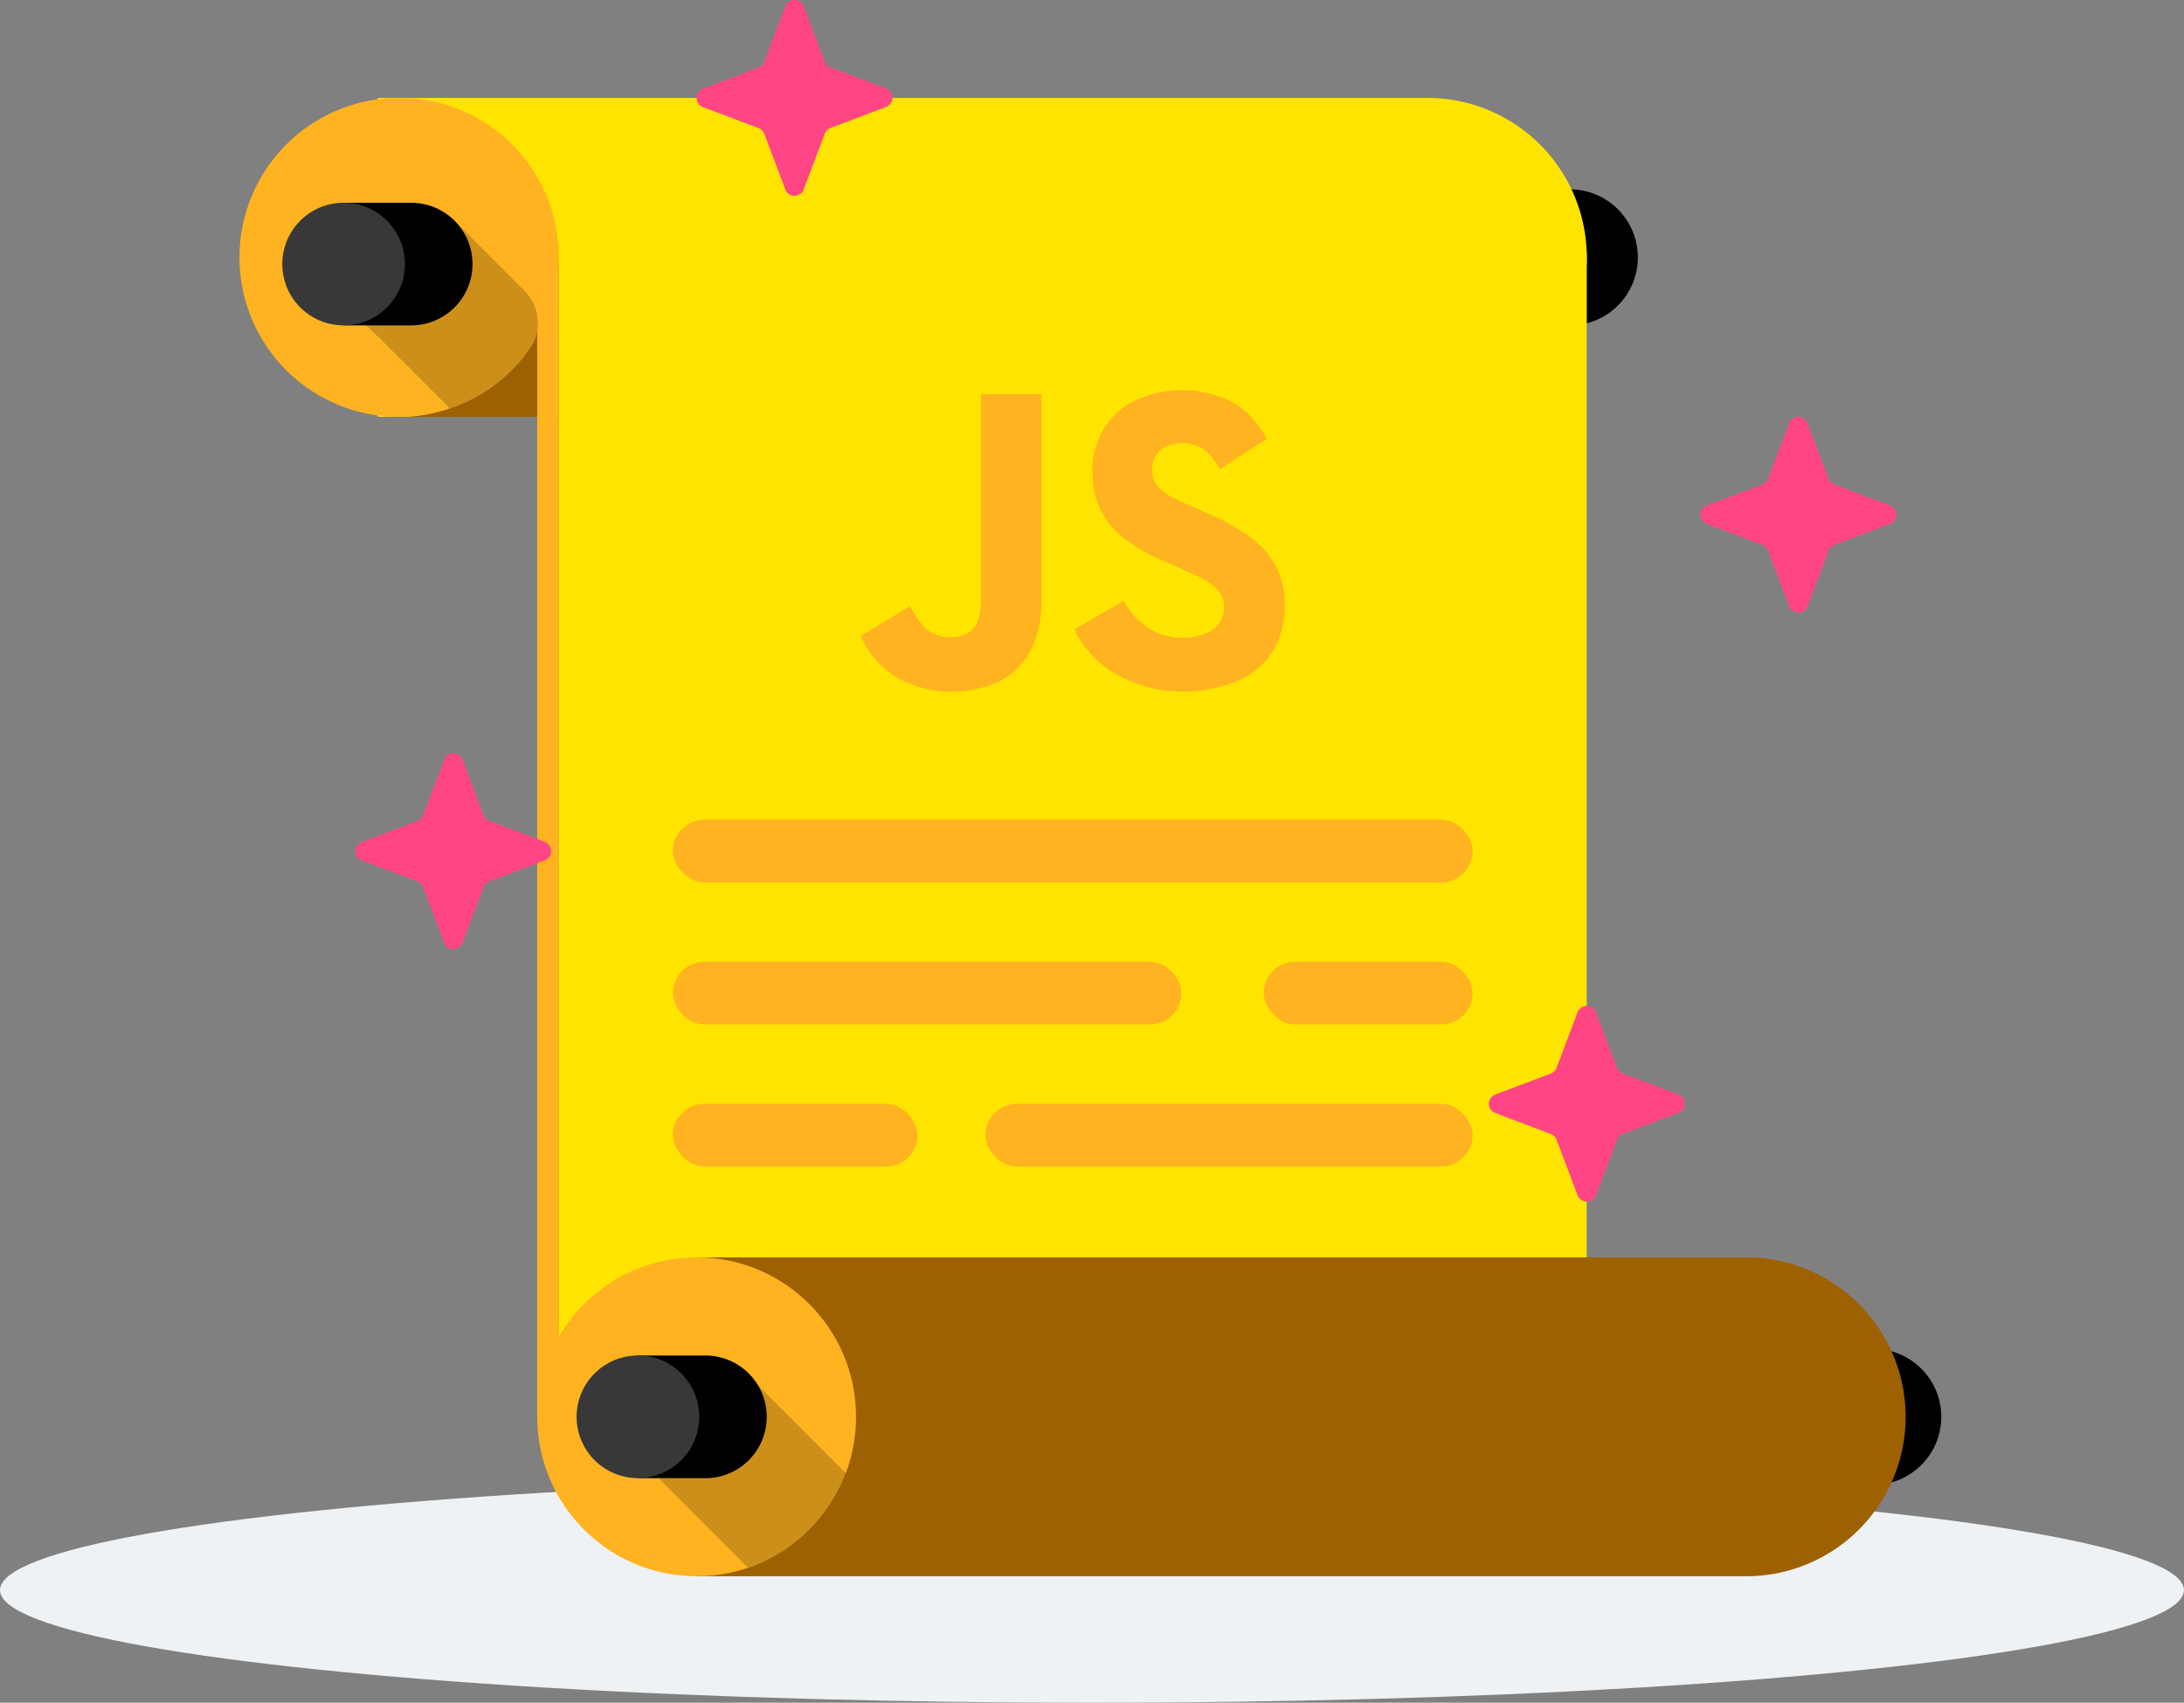 <svg id="Layer_1" data-name="Layer 1" xmlns="http://www.w3.org/2000/svg" viewBox="0 0 582.39 453.96"><rect x="0" y="0" width="582.39" height="453.96" fill="#808080" stroke="none"/><defs><style>.cls-1{fill:#eef2f5;}.cls-2{fill:#ffe400;}.cls-3{fill:#9e6101;}.cls-4{fill:#ffb321;}.cls-5{opacity:0.2;}.cls-6{fill:#383838;}.cls-7{fill:#ff4585;}</style></defs><title>Artboard 16</title><ellipse class="cls-1" cx="291.19" cy="423.93" rx="291.19" ry="30.03"/><path d="M398.61,50.48h20a18.14,18.14,0,0,1,18.14,18.14v0a18.14,18.14,0,0,1-18.14,18.14h-20a0,0,0,0,1,0,0V50.48A0,0,0,0,1,398.61,50.48Z"/><circle cx="398.61" cy="68.61" r="18.14"/><path class="cls-2" d="M100.74,26.1H380.62a42.51,42.51,0,0,1,42.51,42.51v0a42.51,42.51,0,0,1-42.51,42.51H100.74a0,0,0,0,1,0,0v-85A0,0,0,0,1,100.74,26.1Z"/><path class="cls-3" d="M136.42,68.61c0,23.48-6.48,42.52-30,42.52H223.72V68.61Z"/><path class="cls-4" d="M106.46,26.1A42.52,42.52,0,1,0,120,108.9L95.62,84.56l25.65-25.65,23.9,29.59,1-4.72A42.42,42.42,0,0,0,106.46,26.1Z"/><path class="cls-4" d="M139.78,77.43,121.27,58.91,95.62,84.56,120,108.9a42.55,42.55,0,0,0,21.36-16A12.12,12.12,0,0,0,139.78,77.43Z"/><rect class="cls-4" x="143.25" y="65.54" width="5.72" height="312.19"/><polygon class="cls-2" points="423.13 377.73 148.98 377.73 148.98 65.54 423.13 67.34 423.13 377.73"/><rect class="cls-4" x="179.43" y="218.55" width="213.26" height="16.72" rx="8.36" ry="8.36"/><rect class="cls-4" x="179.43" y="256.41" width="135.6" height="16.72" rx="8.36" ry="8.36"/><rect class="cls-4" x="337" y="256.41" width="55.68" height="16.72" rx="8.36" ry="8.36"/><rect class="cls-4" x="179.43" y="294.28" width="65.2" height="16.72" rx="8.36" ry="8.36"/><rect class="cls-4" x="262.75" y="294.28" width="129.94" height="16.72" rx="8.36" ry="8.36"/><g id="IzKML2"><path class="cls-4" d="M337.84,117l-12.49,8c-.76-1.07-1.42-2.1-2.18-3.06a10.16,10.16,0,0,0-11-3.38c-6,1.75-6,8.79-3,11.55a16,16,0,0,0,3.71,2.62c3,1.47,6,2.76,9.06,4.11A55.49,55.49,0,0,1,334.43,144a21,21,0,0,1,8.09,16.41,22.73,22.73,0,0,1-2.67,12.43A20.48,20.48,0,0,1,328,182.3c-10.47,3.39-20.7,2.82-30.43-2.59a27.26,27.26,0,0,1-10.73-11.13c-.12-.21-.21-.44-.36-.76l13.1-7.58.57.84a19.53,19.53,0,0,0,6.8,6.81,16.92,16.92,0,0,0,13.8,1.25c2.7-.87,4.78-2.55,5.43-5.47a6.83,6.83,0,0,0-1.9-6.83,16,16,0,0,0-3.78-2.66c-3.54-1.73-7.16-3.28-10.76-4.88a42,42,0,0,1-11.38-6.93,21.18,21.18,0,0,1-7-15,21.83,21.83,0,0,1,2.5-12.21,19.77,19.77,0,0,1,10.75-9.18,29.61,29.61,0,0,1,21.83.26C331.6,108.25,335.1,112.18,337.84,117Z"/><path class="cls-4" d="M229.56,169.53l13.08-7.91.73,1.21a19.1,19.1,0,0,0,3.72,4.93,10.37,10.37,0,0,0,10.9,1.08c2.14-1.21,3-3.24,3.33-5.52a28.33,28.33,0,0,0,.3-4.22q0-26.37,0-52.73v-1.3h16.1c0,.3,0,.61,0,.93v53.46a30.25,30.25,0,0,1-2.42,13c-2.81,6-7.64,9.58-14,11a30.6,30.6,0,0,1-19.66-1.56,24.18,24.18,0,0,1-12-12A3.79,3.79,0,0,1,229.56,169.53Z"/></g><path d="M479.53,359.6h20a18.14,18.14,0,0,1,18.14,18.14v0a18.14,18.14,0,0,1-18.14,18.14h-20a0,0,0,0,1,0,0V359.6a0,0,0,0,1,0,0Z"/><circle cx="479.53" cy="377.73" r="18.14"/><path class="cls-3" d="M185.77,335.22H465.65a42.51,42.51,0,0,1,42.51,42.51v0a42.51,42.51,0,0,1-42.51,42.51H185.77a0,0,0,0,1,0,0v-85A0,0,0,0,1,185.77,335.22Z"/><circle class="cls-4" cx="185.77" cy="377.73" r="42.51"/><path class="cls-5" d="M225.63,392.82l-24.88-24.88-25.64,25.65,24.34,24.35A42.61,42.61,0,0,0,225.63,392.82Z"/><path d="M170.11,361.39h18a16.35,16.35,0,0,1,16.35,16.35v0a16.35,16.35,0,0,1-16.35,16.35h-18a0,0,0,0,1,0,0V361.39a0,0,0,0,1,0,0Z"/><circle class="cls-6" cx="170.11" cy="377.73" r="16.35"/><path class="cls-7" d="M425.59,269.87l5.6,14.82a2.68,2.68,0,0,0,1.53,1.53l14.82,5.6a2.63,2.63,0,0,1,0,4.91l-14.82,5.61a2.64,2.64,0,0,0-1.53,1.52l-5.6,14.82a2.63,2.63,0,0,1-4.91,0l-5.61-14.82a2.59,2.59,0,0,0-1.52-1.52l-14.82-5.61a2.63,2.63,0,0,1,0-4.91l14.82-5.6a2.64,2.64,0,0,0,1.52-1.53l5.61-14.82A2.63,2.63,0,0,1,425.59,269.87Z"/><path class="cls-7" d="M214.32,1.7l5.61,14.81A2.61,2.61,0,0,0,221.45,18l14.82,5.6a2.63,2.63,0,0,1,0,4.92l-14.82,5.6a2.61,2.61,0,0,0-1.52,1.53L214.32,50.5a2.62,2.62,0,0,1-4.91,0l-5.6-14.81a2.62,2.62,0,0,0-1.53-1.53l-14.82-5.6a2.63,2.63,0,0,1,0-4.92L202.28,18a2.62,2.62,0,0,0,1.53-1.53l5.6-14.81A2.62,2.62,0,0,1,214.32,1.7Z"/><path class="cls-7" d="M482,112.83l5.6,14.81a2.65,2.65,0,0,0,1.53,1.53l14.82,5.6a2.63,2.63,0,0,1,0,4.92l-14.82,5.6a2.65,2.65,0,0,0-1.53,1.53L482,161.63a2.62,2.62,0,0,1-4.91,0l-5.61-14.81a2.61,2.61,0,0,0-1.52-1.53l-14.82-5.6a2.63,2.63,0,0,1,0-4.92l14.82-5.6a2.61,2.61,0,0,0,1.52-1.53l5.61-14.81A2.62,2.62,0,0,1,482,112.83Z"/><path class="cls-7" d="M123.34,202.51l5.6,14.81a2.62,2.62,0,0,0,1.53,1.53l14.81,5.6a2.63,2.63,0,0,1,0,4.92L130.47,235a2.62,2.62,0,0,0-1.53,1.53l-5.6,14.81a2.62,2.62,0,0,1-4.91,0l-5.61-14.81a2.6,2.6,0,0,0-1.53-1.53l-14.81-5.6a2.63,2.63,0,0,1,0-4.92l14.81-5.6a2.6,2.6,0,0,0,1.53-1.53l5.61-14.81A2.62,2.62,0,0,1,123.34,202.51Z"/><path class="cls-5" d="M139.74,77.38,121.27,58.91,95.62,84.56,120,108.9a42.54,42.54,0,0,0,19.08-13l1.45-1.75A12.42,12.42,0,0,0,139.74,77.38Z"/><path d="M91.63,54.06h18A16.35,16.35,0,0,1,126,70.4v0a16.35,16.35,0,0,1-16.35,16.35h-18a0,0,0,0,1,0,0V54.06A0,0,0,0,1,91.63,54.06Z"/><circle class="cls-6" cx="91.63" cy="70.4" r="16.35"/></svg>